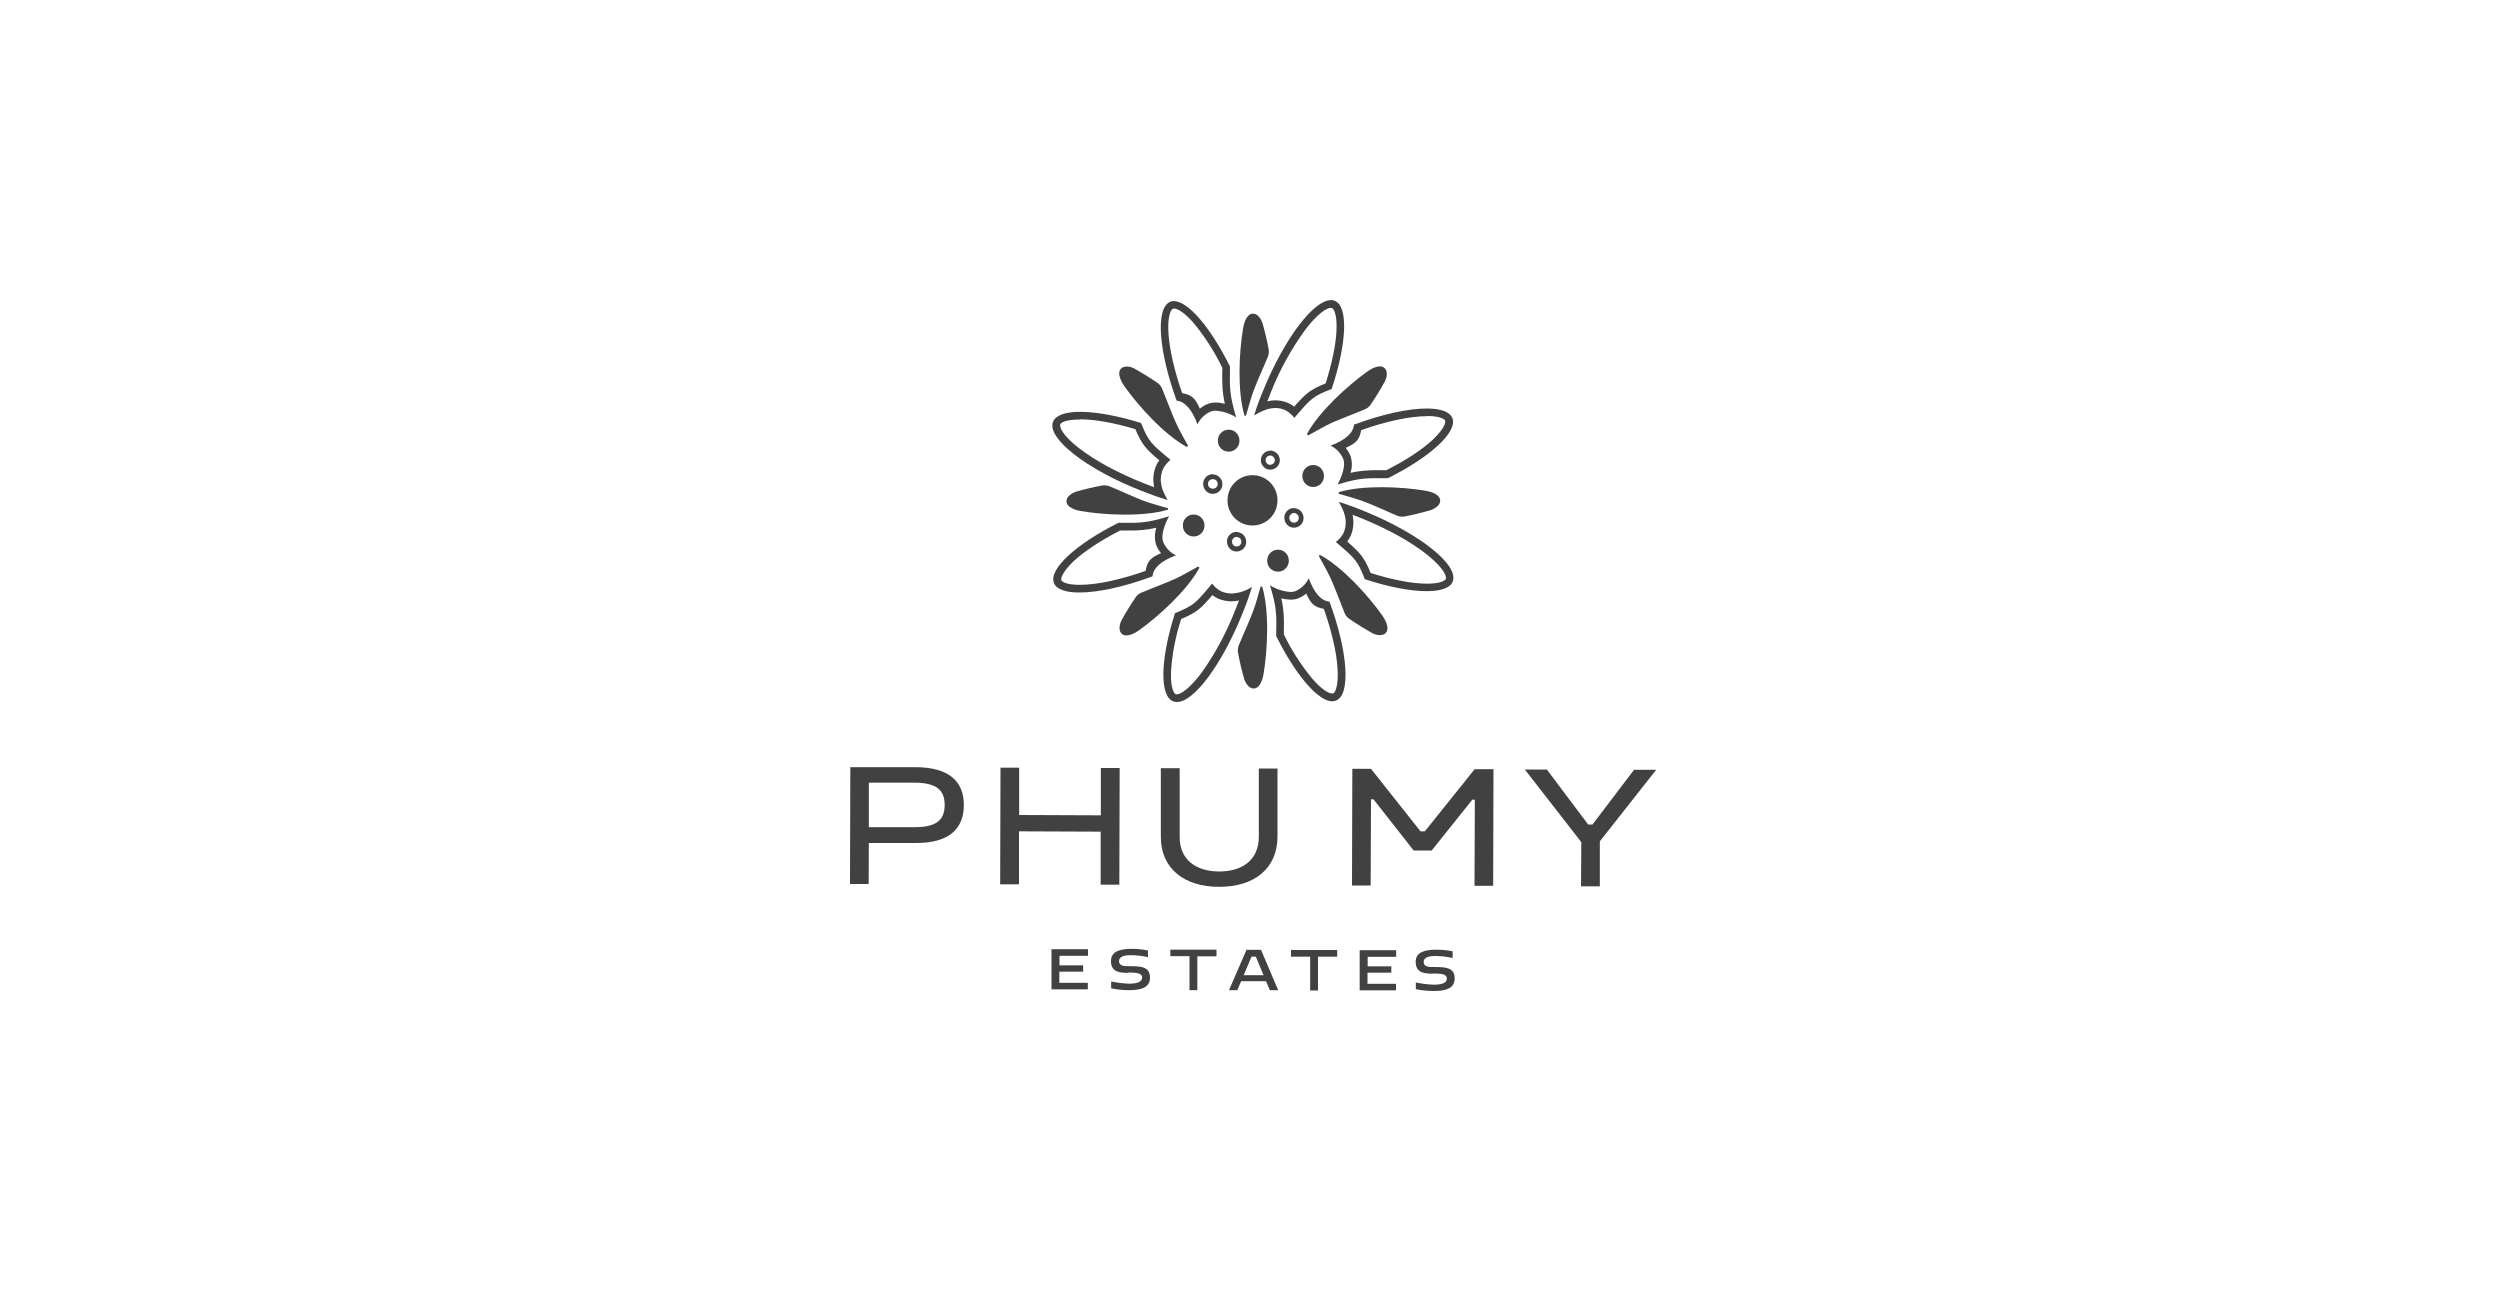 <svg width="150" height="78" viewBox="0 0 150 78" fill="none" xmlns="http://www.w3.org/2000/svg">
<rect width="150" height="78" fill="white"/>
<path d="M51.02 46.03H54.94C56.9 46.04 57.84 46.85 57.83 48.32C57.82 49.79 56.88 50.59 54.93 50.58H52.13L52.12 53.04H51L51.02 46.03ZM52.13 46.97V49.63H54.89C56.17 49.63 56.68 49.21 56.68 48.3C56.68 47.4 56.18 46.97 54.9 46.96H52.13V46.97Z" fill="#414141"/>
<path d="M60.03 46.06H61.15V48.9L66.05 48.92V46.08H67.18L67.16 53.08H66.04V49.9L61.14 49.88V53.06H60.01L60.03 46.06Z" fill="#414141"/>
<path d="M75.53 50.21V46.11H76.65V50.21C76.64 52.13 75.23 53.22 73.14 53.21C71.05 53.21 69.64 52.11 69.65 50.19V46.09H70.78V50.2C70.77 51.58 71.75 52.28 73.14 52.29C74.54 52.29 75.52 51.6 75.53 50.22V50.21Z" fill="#414141"/>
<path d="M81.14 46.13H82.26L85.23 49.88H85.49L88.48 46.15H89.61L89.59 53.15H88.47L88.49 47.98H88.34L85.9 51.03H84.82L82.41 47.96H82.26L82.24 53.13H81.12L81.14 46.12V46.13Z" fill="#414141"/>
<path d="M94.88 50.53L91.49 46.17H92.81L95.29 49.47H95.55L98.04 46.19H99.37L95.99 50.48V53.18H94.86L94.88 50.53Z" fill="#414141"/>
<path d="M63.1 56.95H65.28V57.35H63.57V57.92H64.99V58.3H63.56V58.97H65.27V59.36H63.09V56.94L63.1 56.95Z" fill="#414141"/>
<path d="M67.69 58.37C67.23 58.37 66.65 58.35 66.66 57.66C66.66 57.09 67.17 56.94 67.87 56.93C68.21 56.93 68.55 56.96 68.88 57.03V57.43C68.53 57.35 68.17 57.31 67.81 57.31C67.44 57.31 67.14 57.41 67.14 57.67C67.14 57.97 67.49 57.98 67.76 57.97C68.46 57.97 69.01 58 69 58.67C69 59.18 68.58 59.42 67.73 59.41C67.37 59.41 67.02 59.37 66.67 59.3V58.89C67.02 58.96 67.38 59.01 67.74 59.02C68.25 59.02 68.52 58.91 68.53 58.65C68.53 58.4 68.22 58.35 67.7 58.35L67.69 58.37Z" fill="#414141"/>
<path d="M71.37 57.37H70.22V56.98H72.99V57.38H71.84V59.41H71.37V57.37Z" fill="#414141"/>
<path d="M74.79 56.99H75.66L76.69 59.41H76.19L75.96 58.87H74.47L74.24 59.41H73.74L74.79 56.99ZM75.81 58.51L75.35 57.4H75.09L74.62 58.51H75.81Z" fill="#414141"/>
<path d="M78.61 57.4H77.46V57H80.23V57.4H79.08V59.43H78.61V57.4Z" fill="#414141"/>
<path d="M81.59 57.01H83.77V57.41H82.06V57.98H83.48V58.36H82.05V59.03H83.76V59.42H81.58V57L81.59 57.01Z" fill="#414141"/>
<path d="M85.97 58.42C85.51 58.42 84.94 58.4 84.94 57.71C84.94 57.14 85.45 56.99 86.15 56.98C86.49 56.98 86.83 57.01 87.16 57.08V57.48C86.81 57.4 86.45 57.36 86.09 57.36C85.72 57.36 85.42 57.45 85.42 57.72C85.42 58.02 85.77 58.03 86.04 58.02C86.74 58.02 87.29 58.05 87.28 58.72C87.28 59.23 86.86 59.47 86.01 59.46C85.65 59.46 85.3 59.42 84.95 59.35V58.95C85.3 59.02 85.66 59.07 86.03 59.08C86.54 59.08 86.81 58.97 86.81 58.71C86.81 58.45 86.5 58.41 85.98 58.41L85.97 58.42Z" fill="#414141"/>
<path d="M71.28 26.74C71.03 26.27 70.75 25.82 70.54 25.33C70.26 24.7 70.03 24.05 69.76 23.41C69.71 23.25 69.62 23.11 69.49 23C69.02 22.68 68.54 22.38 68.04 22.1C67.9 22.02 67.5 21.91 67.29 22.09C66.95 22.38 67.34 22.99 67.44 23.14C68.29 24.35 69.85 26.08 71.21 26.82L71.28 26.74Z" fill="#414141"/>
<path d="M74.76 24.93C74.92 24.42 75.04 23.9 75.23 23.41C75.47 22.76 75.77 22.14 76.03 21.5C76.11 21.35 76.14 21.18 76.13 21.02C76.03 20.46 75.9 19.9 75.74 19.36C75.69 19.2 75.49 18.84 75.22 18.82C74.77 18.78 74.62 19.49 74.59 19.67C74.34 21.13 74.23 23.47 74.67 24.94H74.77L74.76 24.93Z" fill="#414141"/>
<path d="M70.44 18.51C70.65 18.51 71.08 18.75 71.66 19.43C72.32 20.24 72.88 21.12 73.34 22.07C73.32 23 73.33 23.5 73.49 24.23C73.31 24.18 73.12 24.15 72.93 24.15C72.78 24.15 72.62 24.18 72.48 24.23C72.3 24.3 72.14 24.4 71.99 24.52C71.72 23.9 71.51 23.69 70.93 23.59C70.47 22.27 70.18 21.02 70.11 20.04C70.04 19.03 70.23 18.58 70.38 18.52C70.4 18.52 70.42 18.51 70.44 18.52M70.44 18.06C70.36 18.06 70.28 18.08 70.21 18.11C69.32 18.48 69.51 21.05 70.6 24.04C71.1 24.093 71.517 24.567 71.85 25.46C72.01 25.11 72.3 24.84 72.65 24.69C72.74 24.66 72.83 24.64 72.93 24.64C73.37 24.67 73.79 24.81 74.17 25.04C73.78 23.71 73.77 23.31 73.8 21.99C72.64 19.66 71.29 18.07 70.44 18.07V18.06Z" fill="#414141"/>
<path d="M85.6 24.96C86.38 24.96 86.67 25.14 86.71 25.24C86.75 25.34 86.66 25.72 85.98 26.37C85.34 26.97 84.34 27.63 83.18 28.21H82.6C82.07 28.21 81.54 28.25 81.03 28.37C81.14 28.04 81.14 27.69 81.03 27.36C80.96 27.18 80.86 27.02 80.74 26.87C81.36 26.6 81.57 26.39 81.67 25.81C83.18 25.27 84.61 24.97 85.62 24.97M85.62 24.51C84.52 24.51 82.95 24.84 81.24 25.48C81.193 25.987 80.723 26.407 79.83 26.74C80.18 26.9 80.45 27.19 80.6 27.55C80.75 27.91 80.51 28.63 80.25 29.07C81.32 28.75 81.78 28.69 82.6 28.69H83.28C85.82 27.42 87.48 25.91 87.14 25.08C86.98 24.7 86.43 24.51 85.61 24.51H85.62Z" fill="#414141"/>
<path d="M78.37 35.6C78.64 36.22 78.85 36.43 79.43 36.53C79.89 37.84 80.19 39.1 80.25 40.08C80.32 41.09 80.13 41.55 79.99 41.61C79.97 41.61 79.95 41.62 79.93 41.61C79.72 41.61 79.29 41.37 78.71 40.69C78.05 39.88 77.48 39 77.03 38.06C77.05 37.13 77.04 36.63 76.88 35.9C77.06 35.95 77.25 35.97 77.44 35.98C77.59 35.98 77.75 35.96 77.89 35.9C78.07 35.83 78.23 35.73 78.38 35.61M78.52 34.7C78.36 35.05 78.07 35.32 77.72 35.47C77.63 35.5 77.54 35.52 77.44 35.52C77 35.49 76.58 35.35 76.2 35.12C76.6 36.45 76.6 36.85 76.57 38.16C77.73 40.49 79.08 42.08 79.94 42.08C80.02 42.08 80.1 42.06 80.17 42.03C81.06 41.66 80.87 39.08 79.77 36.1C79.27 36.053 78.853 35.583 78.52 34.69V34.7Z" fill="#414141"/>
<path d="M69.37 31.69C69.27 32.02 69.27 32.37 69.37 32.7C69.44 32.88 69.54 33.04 69.66 33.19C69.04 33.46 68.83 33.67 68.74 34.25C67.23 34.79 65.8 35.09 64.78 35.09C64 35.09 63.72 34.91 63.68 34.81C63.64 34.71 63.73 34.33 64.41 33.68C65.05 33.08 66.05 32.42 67.21 31.83H67.77C68.3 31.84 68.84 31.79 69.36 31.67M70.14 30.98C69.07 31.3 68.6 31.37 67.77 31.37C67.57 31.37 67.35 31.37 67.1 31.37C64.56 32.65 62.9 34.15 63.24 34.99C63.4 35.37 63.95 35.55 64.77 35.55C65.87 35.55 67.44 35.22 69.15 34.58C69.197 34.073 69.667 33.653 70.56 33.32C70.21 33.16 69.94 32.87 69.79 32.51C69.64 32.15 69.88 31.43 70.14 30.99V30.98Z" fill="#414141"/>
<path d="M78.5 26.12C78.97 25.87 79.42 25.59 79.9 25.37C80.53 25.09 81.18 24.86 81.81 24.59C81.97 24.54 82.11 24.45 82.21 24.32C82.53 23.85 82.83 23.37 83.1 22.87C83.18 22.73 83.29 22.33 83.11 22.12C82.82 21.78 82.21 22.17 82.07 22.27C80.86 23.13 79.14 24.7 78.41 26.05L78.49 26.11L78.5 26.12Z" fill="#414141"/>
<path d="M79.86 18.48C79.86 18.48 79.9 18.48 79.92 18.48C80.03 18.53 80.23 18.86 80.19 19.8C80.16 20.66 79.92 21.79 79.54 23C78.61 23.38 78.34 23.61 77.65 24.4C77.54 24.31 77.42 24.24 77.29 24.18C77.05 24.08 76.79 24.02 76.53 24.02C76.36 24.02 76.2 24.04 76.04 24.08C76.11 23.89 76.19 23.69 76.28 23.47C76.8 22.16 77.49 20.93 78.31 19.79C79.05 18.82 79.6 18.47 79.85 18.47M79.85 18.01C78.83 18.01 77.11 20.25 75.85 23.29C75.62 23.82 75.42 24.36 75.25 24.92C75.62 24.71 76.05 24.48 76.52 24.48C76.72 24.48 76.92 24.52 77.1 24.6C77.32 24.71 77.51 24.88 77.66 25.07C78.65 23.92 78.75 23.78 79.9 23.34C80.8 20.64 80.92 18.4 80.09 18.05C80.02 18.02 79.94 18 79.86 18L79.85 18.01Z" fill="#414141"/>
<path d="M81.16 30.89C81.35 30.96 81.54 31.04 81.75 31.12C83.31 31.76 84.69 32.53 85.65 33.3C86.69 34.14 86.8 34.62 86.75 34.73C86.7 34.84 86.43 35.02 85.62 35.02C84.73 35.02 83.54 34.79 82.24 34.38C81.86 33.45 81.62 33.18 80.83 32.49C80.92 32.38 80.99 32.26 81.05 32.13C81.21 31.73 81.25 31.3 81.15 30.88M80.33 30.11C80.62 30.63 80.92 31.23 80.62 31.96C80.51 32.18 80.35 32.37 80.15 32.52C81.31 33.51 81.44 33.61 81.89 34.75C83.34 35.23 84.65 35.47 85.61 35.47C86.44 35.47 87.01 35.28 87.16 34.9C87.56 33.92 85.21 32.04 81.91 30.69C81.3 30.44 80.89 30.29 80.32 30.11H80.33Z" fill="#414141"/>
<path d="M72.73 35.7C72.84 35.79 72.96 35.86 73.09 35.92C73.34 36.02 73.61 36.08 73.88 36.08C74.03 36.08 74.19 36.06 74.34 36.03C74.27 36.21 74.2 36.4 74.11 36.61C73.6 37.93 72.93 39.18 72.12 40.33C71.39 41.31 70.85 41.66 70.6 41.66C70.58 41.66 70.56 41.66 70.55 41.66C70.44 41.62 70.23 41.28 70.26 40.35C70.32 39.26 70.53 38.18 70.87 37.14C71.8 36.75 72.06 36.51 72.74 35.71M72.71 35.03C71.74 36.2 71.63 36.33 70.5 36.79C69.63 39.5 69.55 41.75 70.39 42.08C70.46 42.11 70.54 42.12 70.62 42.12C71.64 42.12 73.33 39.86 74.56 36.78C74.77 36.27 74.96 35.74 75.12 35.21C74.76 35.45 74.34 35.59 73.91 35.61C73.7 35.61 73.49 35.57 73.29 35.49C73.07 35.38 72.88 35.22 72.73 35.02L72.71 35.03Z" fill="#414141"/>
<path d="M64.81 25.16C65.69 25.16 66.86 25.37 68.12 25.75C68.52 26.68 68.75 26.94 69.56 27.62C69.47 27.73 69.4 27.85 69.35 27.98C69.19 28.38 69.16 28.81 69.25 29.23C69.07 29.17 68.88 29.09 68.67 29.01C67.11 28.4 65.71 27.64 64.74 26.89C63.69 26.07 63.57 25.6 63.61 25.47C63.65 25.35 63.95 25.17 64.81 25.17M64.81 24.71C63.93 24.71 63.34 24.91 63.18 25.31C62.8 26.29 65.17 28.15 68.49 29.45C69.1 29.69 69.48 29.83 70.06 30C69.76 29.49 69.48 28.9 69.77 28.16C69.88 27.94 70.04 27.74 70.23 27.59C69.06 26.62 68.93 26.52 68.46 25.38C67.05 24.94 65.76 24.71 64.81 24.71Z" fill="#414141"/>
<path d="M80.31 29.62C80.82 29.78 81.33 29.9 81.83 30.09C82.47 30.33 83.09 30.63 83.73 30.9C83.88 30.98 84.05 31.01 84.21 31C84.77 30.9 85.32 30.76 85.87 30.6C86.02 30.55 86.39 30.35 86.41 30.08C86.45 29.63 85.74 29.48 85.57 29.45C84.11 29.2 81.79 29.09 80.32 29.53V29.63L80.31 29.62Z" fill="#414141"/>
<path d="M79.13 33.36C79.38 33.83 79.65 34.28 79.87 34.77C80.15 35.4 80.38 36.05 80.64 36.69C80.69 36.85 80.78 36.99 80.91 37.1C81.38 37.42 81.86 37.72 82.36 38C82.5 38.08 82.9 38.19 83.11 38.01C83.45 37.72 83.06 37.11 82.96 36.96C82.11 35.75 80.55 34.02 79.19 33.29L79.13 33.37V33.36Z" fill="#414141"/>
<path d="M75.64 35.19C75.49 35.7 75.36 36.22 75.17 36.71C74.93 37.36 74.63 37.98 74.37 38.62C74.29 38.77 74.26 38.94 74.27 39.1C74.37 39.66 74.5 40.22 74.66 40.77C74.71 40.93 74.91 41.29 75.18 41.31C75.63 41.35 75.78 40.64 75.81 40.46C76.06 38.99 76.17 36.66 75.73 35.19H75.63H75.64Z" fill="#414141"/>
<path d="M71.89 33.99C71.42 34.24 70.97 34.52 70.49 34.74C69.86 35.02 69.21 35.25 68.58 35.52C68.42 35.57 68.28 35.66 68.17 35.79C67.85 36.26 67.55 36.74 67.28 37.24C67.2 37.38 67.09 37.78 67.27 37.99C67.56 38.33 68.17 37.94 68.31 37.84C69.52 36.98 71.24 35.41 71.97 34.06L71.89 34V33.99Z" fill="#414141"/>
<path d="M70.09 30.5C69.58 30.34 69.07 30.22 68.57 30.03C67.93 29.78 67.31 29.48 66.67 29.22C66.52 29.14 66.35 29.11 66.19 29.12C65.63 29.22 65.08 29.35 64.53 29.51C64.38 29.56 64.01 29.76 63.99 30.03C63.95 30.48 64.66 30.63 64.83 30.66C66.29 30.91 68.61 31.02 70.08 30.58V30.48L70.09 30.5Z" fill="#414141"/>
<path d="M75.15 31.53C75.98 31.53 76.65 30.86 76.65 30.02C76.65 29.18 75.98 28.51 75.15 28.51C74.32 28.51 73.65 29.18 73.65 30.02C73.65 30.86 74.32 31.53 75.15 31.53Z" fill="#414141"/>
<path d="M73.72 27.1C74.08 27.1 74.37 26.81 74.37 26.44C74.37 26.07 74.08 25.78 73.72 25.78C73.36 25.78 73.07 26.07 73.07 26.44C73.07 26.81 73.36 27.1 73.72 27.1Z" fill="#414141"/>
<path d="M76.68 34.3C77.04 34.3 77.33 34.01 77.33 33.64C77.33 33.27 77.04 32.98 76.68 32.98C76.32 32.98 76.03 33.27 76.03 33.64C76.03 34.01 76.32 34.3 76.68 34.3Z" fill="#414141"/>
<path d="M71.62 32.19C71.98 32.19 72.27 31.9 72.27 31.53C72.27 31.16 71.98 30.87 71.62 30.87C71.26 30.87 70.97 31.16 70.97 31.53C70.97 31.9 71.26 32.19 71.62 32.19Z" fill="#414141"/>
<path d="M78.79 29.22C79.15 29.22 79.44 28.93 79.44 28.56C79.44 28.19 79.15 27.9 78.79 27.9C78.43 27.9 78.14 28.19 78.14 28.56C78.14 28.93 78.43 29.22 78.79 29.22Z" fill="#414141"/>
<path d="M72.77 28.75C72.77 28.75 72.84 28.75 72.88 28.77C72.92 28.78 72.95 28.81 72.98 28.83C73.01 28.86 73.03 28.89 73.04 28.93C73.06 28.97 73.06 29.02 73.06 29.07C73.06 29.12 73.04 29.16 73.01 29.2C72.98 29.24 72.95 29.27 72.91 29.29C72.87 29.31 72.82 29.32 72.77 29.32C72.73 29.32 72.69 29.32 72.66 29.3C72.62 29.29 72.59 29.26 72.56 29.24C72.53 29.21 72.51 29.18 72.5 29.14C72.48 29.1 72.48 29.05 72.48 29C72.48 28.95 72.5 28.91 72.53 28.87C72.56 28.83 72.59 28.8 72.63 28.78C72.67 28.76 72.72 28.75 72.77 28.75ZM72.77 28.45C72.63 28.45 72.49 28.5 72.38 28.6C72.27 28.7 72.21 28.83 72.19 28.98C72.18 29.12 72.22 29.27 72.3 29.39C72.39 29.51 72.51 29.59 72.65 29.62C72.79 29.65 72.94 29.62 73.06 29.55C73.18 29.48 73.28 29.36 73.32 29.22C73.36 29.08 73.35 28.93 73.29 28.8C73.23 28.67 73.12 28.57 72.99 28.51C72.92 28.48 72.84 28.46 72.77 28.46V28.45Z" fill="#414141"/>
<path d="M77.64 30.78C77.64 30.78 77.72 30.78 77.76 30.81C77.8 30.83 77.83 30.85 77.86 30.89C77.89 30.93 77.91 30.96 77.92 31C77.93 31.04 77.93 31.08 77.92 31.13C77.91 31.18 77.89 31.21 77.87 31.25C77.84 31.28 77.81 31.31 77.77 31.33C77.73 31.35 77.69 31.36 77.65 31.36C77.61 31.36 77.57 31.36 77.53 31.34C77.47 31.31 77.42 31.27 77.39 31.21C77.36 31.15 77.35 31.08 77.36 31.02C77.37 30.96 77.41 30.9 77.46 30.85C77.51 30.81 77.57 30.78 77.64 30.78ZM77.64 30.48C77.5 30.48 77.36 30.53 77.25 30.63C77.14 30.73 77.07 30.86 77.06 31.01C77.05 31.15 77.09 31.3 77.17 31.42C77.26 31.54 77.38 31.62 77.52 31.65C77.66 31.68 77.81 31.65 77.93 31.58C78.05 31.51 78.15 31.39 78.19 31.25C78.23 31.11 78.22 30.96 78.16 30.83C78.1 30.7 77.99 30.59 77.86 30.54C77.79 30.51 77.71 30.49 77.64 30.49V30.48Z" fill="#414141"/>
<path d="M74.19 32.22C74.19 32.22 74.26 32.22 74.3 32.24C74.34 32.25 74.37 32.28 74.4 32.3C74.43 32.33 74.45 32.36 74.46 32.4C74.48 32.44 74.48 32.49 74.48 32.54C74.48 32.59 74.46 32.63 74.43 32.67C74.4 32.71 74.37 32.74 74.33 32.76C74.29 32.78 74.24 32.79 74.2 32.79C74.14 32.79 74.09 32.77 74.04 32.74C73.99 32.71 73.96 32.66 73.94 32.61C73.93 32.58 73.92 32.54 73.92 32.5C73.92 32.46 73.92 32.42 73.94 32.39C73.96 32.34 74 32.29 74.04 32.26C74.09 32.23 74.14 32.21 74.2 32.21M74.2 31.91C74.05 31.91 73.92 31.96 73.81 32.06C73.7 32.16 73.63 32.29 73.62 32.44C73.61 32.58 73.65 32.73 73.73 32.85C73.82 32.97 73.94 33.05 74.08 33.08C74.22 33.11 74.37 33.08 74.49 33.01C74.61 32.94 74.71 32.82 74.75 32.68C74.79 32.54 74.78 32.39 74.72 32.26C74.66 32.13 74.55 32.02 74.42 31.97C74.35 31.94 74.27 31.92 74.2 31.92V31.91Z" fill="#414141"/>
<path d="M76.22 27.33C76.29 27.33 76.36 27.37 76.41 27.42C76.46 27.47 76.49 27.54 76.49 27.61C76.49 27.68 76.46 27.75 76.41 27.8C76.36 27.85 76.29 27.88 76.22 27.89C76.18 27.89 76.15 27.89 76.11 27.87C76.05 27.85 76 27.8 75.97 27.74C75.94 27.68 75.93 27.62 75.94 27.55C75.95 27.49 75.99 27.43 76.04 27.39C76.09 27.35 76.15 27.33 76.22 27.33ZM76.22 27.04C76.09 27.04 75.96 27.09 75.86 27.17C75.76 27.25 75.69 27.37 75.66 27.5C75.63 27.63 75.66 27.77 75.72 27.88C75.78 27.99 75.88 28.09 76 28.14C76.07 28.17 76.14 28.18 76.22 28.18C76.35 28.18 76.48 28.13 76.58 28.05C76.68 27.97 76.75 27.85 76.78 27.72C76.81 27.59 76.78 27.45 76.72 27.34C76.66 27.23 76.56 27.13 76.43 27.08C76.36 27.05 76.29 27.03 76.21 27.03L76.22 27.04Z" fill="#414141"/>
</svg>
